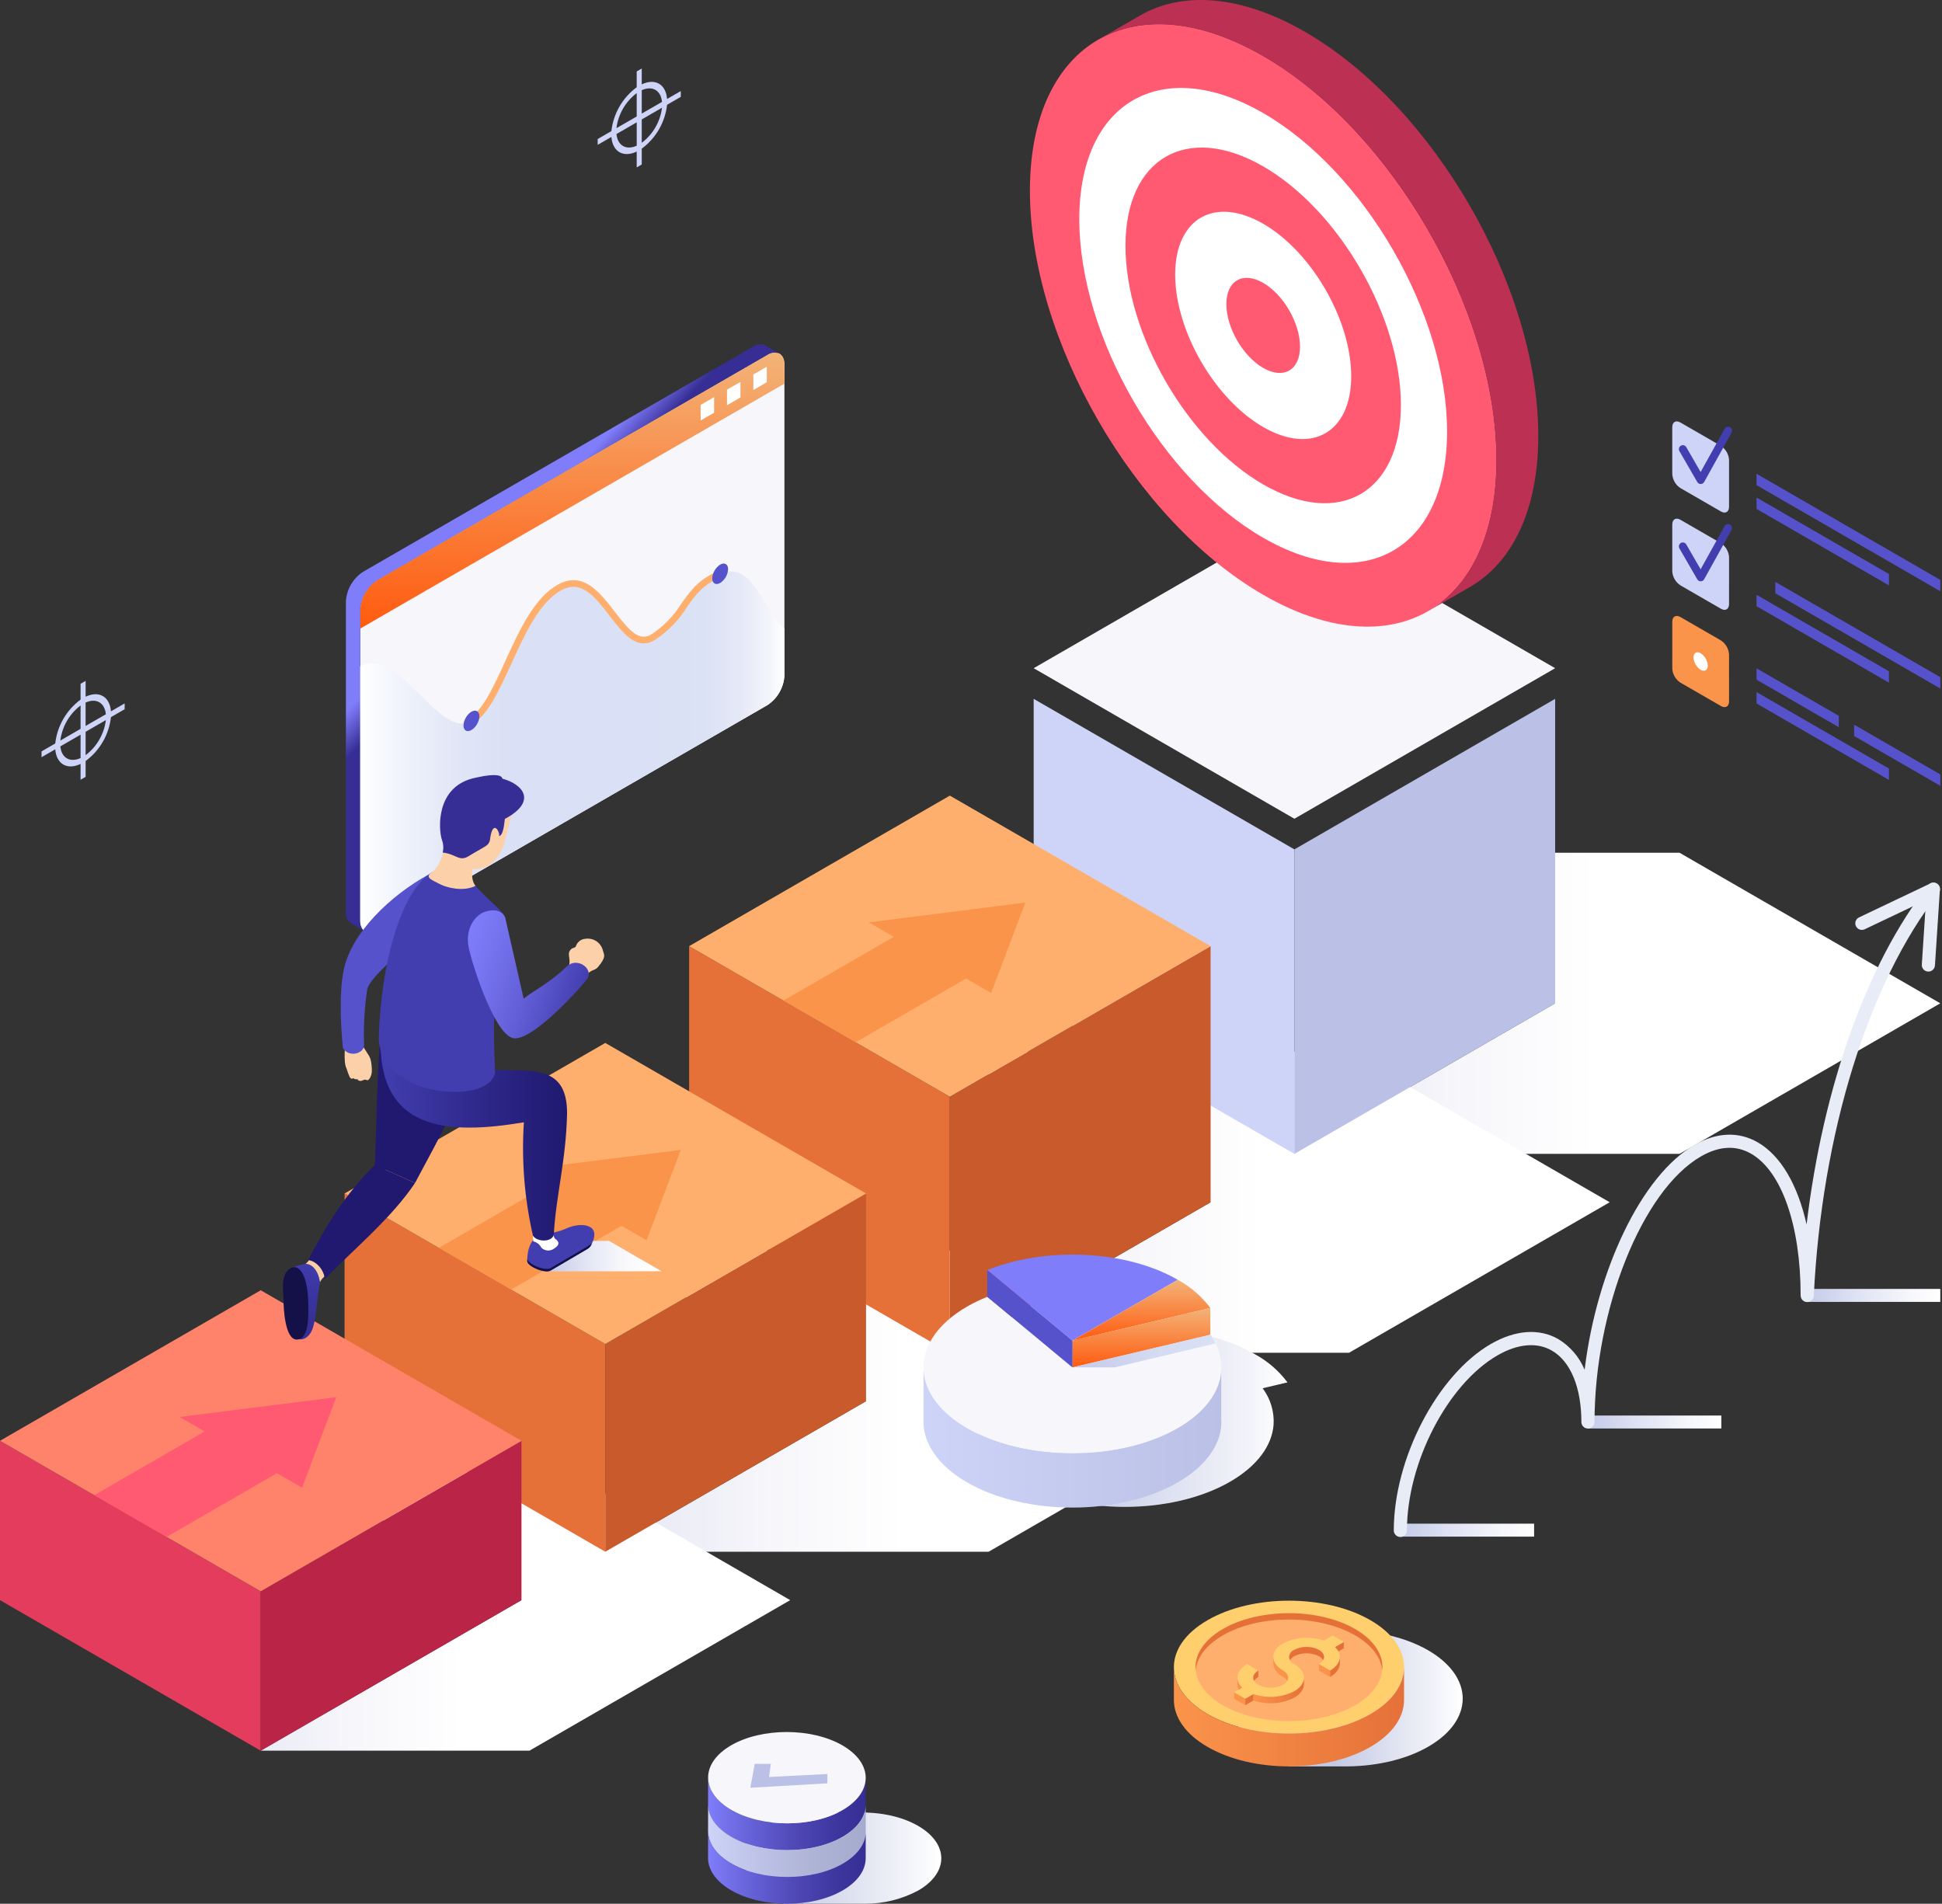 <svg width="507" height="497" viewBox="0 0 507 497" fill="none" xmlns="http://www.w3.org/2000/svg"><rect x="0" y="0" width="507" height="497" fill="#333333" stroke="none"/><g id="Group 240 1" clip-path="url(#clip0_1026_2)"><g id="Group 240"><g id="Task list" style=" transform-origin: center; transform-box: fill-box; animation: pulsecust 1.5s linear infinite alternate;"><g id="Group 206"><path id="Path 893" d="M451.405 132.304C451.405 133.649 450.451 134.204 449.288 133.527L438.698 127.413C438.082 127.01 437.57 126.468 437.202 125.831C436.834 125.193 436.621 124.479 436.58 123.744V111.517C436.58 110.172 437.533 109.622 438.698 110.294L449.288 116.408C449.903 116.811 450.415 117.353 450.783 117.99C451.151 118.627 451.364 119.342 451.405 120.076V132.304Z" fill="#CED3F8"/><path id="Path 894" d="M451.657 111.534C451.418 111.401 451.135 111.369 450.872 111.444C450.609 111.519 450.386 111.695 450.252 111.934L443.986 123.226L440.238 116.734C440.101 116.497 439.875 116.323 439.611 116.252C439.346 116.181 439.064 116.219 438.827 116.356C438.589 116.492 438.416 116.718 438.345 116.983C438.274 117.248 438.311 117.53 438.448 117.767L443.109 125.839C443.2 125.998 443.331 126.131 443.49 126.222C443.649 126.314 443.83 126.361 444.013 126.36C444.197 126.358 444.377 126.308 444.534 126.213C444.691 126.119 444.821 125.985 444.909 125.824L452.064 112.933C452.195 112.693 452.225 112.412 452.149 112.15C452.073 111.887 451.896 111.666 451.657 111.534V111.534Z" fill="#423EAF"/></g><g id="Group 207"><path id="Path 895" d="M506.554 154.351L458.581 126.651V123.685L506.554 151.385V154.351Z" fill="#5652CC"/><path id="Path 896" d="M493.146 152.816L458.582 132.862V129.895L493.151 149.854L493.146 152.816Z" fill="#5652CC"/></g><g id="Group 208"><path id="Path 897" d="M451.405 157.699C451.405 159.044 450.451 159.599 449.288 158.923L438.698 152.809C438.083 152.406 437.571 151.863 437.204 151.226C436.836 150.588 436.624 149.874 436.583 149.139V136.912C436.583 135.567 437.536 135.017 438.701 135.69L449.291 141.804C449.906 142.207 450.418 142.749 450.786 143.386C451.154 144.023 451.367 144.738 451.408 145.472L451.405 157.699Z" fill="#CED3F8"/><path id="Path 898" d="M451.657 136.929C451.418 136.796 451.135 136.763 450.872 136.838C450.608 136.913 450.385 137.09 450.252 137.329L443.984 148.624L440.236 142.132C440.099 141.895 439.873 141.721 439.609 141.65C439.344 141.579 439.062 141.617 438.824 141.754C438.587 141.891 438.414 142.116 438.343 142.381C438.272 142.646 438.309 142.928 438.446 143.165L443.107 151.237C443.198 151.397 443.329 151.529 443.488 151.621C443.647 151.713 443.828 151.76 444.011 151.759C444.195 151.757 444.375 151.707 444.532 151.612C444.69 151.518 444.819 151.383 444.907 151.222L452.062 138.332C452.194 138.092 452.226 137.81 452.15 137.547C452.074 137.284 451.897 137.061 451.657 136.929V136.929Z" fill="#423EAF"/></g><g id="Group 209"><path id="Path 899" d="M506.555 179.746L463.488 154.881V151.915L506.555 176.779V179.746Z" fill="#5652CC"/><path id="Path 900" d="M493.146 178.21L458.577 158.252V155.286L493.146 175.244V178.21Z" fill="#5652CC"/></g><g id="Group 210"><path id="Path 901" d="M493.146 203.605L458.577 183.646V180.68L493.146 200.638V203.605Z" fill="#5652CC"/><path id="Path 902" d="M458.582 177.443L480.054 189.843V186.874L458.582 174.474V177.443ZM484.063 189.188V192.155L506.556 205.141V202.174L484.063 189.188Z" fill="#5652CC"/></g><g id="Group 211"><path id="Path 903" d="M451.405 183.093C451.405 184.438 450.451 184.993 449.288 184.316L438.698 178.202C438.083 177.799 437.571 177.256 437.204 176.619C436.837 175.982 436.624 175.267 436.583 174.533V162.305C436.583 160.96 437.536 160.41 438.701 161.083L449.283 167.193C449.898 167.596 450.41 168.138 450.778 168.775C451.146 169.412 451.359 170.127 451.4 170.861L451.405 183.093Z" fill="#FB944B"/><path id="Path 904" d="M442.125 171.621C442.125 170.43 442.961 169.947 443.993 170.543C444.536 170.897 444.989 171.375 445.313 171.937C445.638 172.499 445.825 173.129 445.86 173.777C445.86 174.968 445.024 175.451 443.993 174.855C443.449 174.501 442.997 174.023 442.672 173.461C442.348 172.9 442.16 172.269 442.125 171.621V171.621Z" fill="white"/></g></g><path id="Union 1" d="M269.861 174.443L337.93 135.143L406.006 174.443L337.93 213.743L269.861 174.443Z" fill="#F6F6FB"/><g id="Bar graph"><path id="Path 905" style="mix-blend-mode:multiply" d="M438.488 222.627H337.929L406.005 261.927L337.929 301.227H438.487L506.554 261.927L438.488 222.627Z" fill="url(#paint0_linear_1026_2)"/><path id="Path 906" style="mix-blend-mode:multiply" d="M352.176 274.562H247.976L316.052 313.862L247.976 353.162H352.176L420.243 313.862L352.176 274.562Z" fill="url(#paint1_linear_1026_2)"/><path id="Path 907" style="mix-blend-mode:multiply" d="M258.105 326.497H158.022L226.098 365.797L158.022 405.097H258.105L326.172 365.797L258.105 326.497Z" fill="url(#paint2_linear_1026_2)"/><path id="Path 908" style="mix-blend-mode:multiply" d="M138.235 378.432H68.068L136.144 417.732L68.068 457.032H138.235L206.302 417.732L138.235 378.432Z" fill="url(#paint3_linear_1026_2)"/><g id="Group 212"><path id="Path 909" d="M269.861 182.444L337.93 221.744V301.236L269.861 261.936V182.444Z" fill="#CED3F8"/><path id="Path 910" d="M406.006 182.444L337.93 221.744V301.236L406.006 261.936V182.444Z" fill="#BBC0E6"/></g><g id="Group 213"><path id="Path 912" d="M179.905 247.009L247.974 286.309V353.163L179.905 313.863V247.009Z" fill="#E57139"/><path id="Path 913" d="M316.055 247.009L247.979 286.309V353.163L316.055 313.863V247.009Z" fill="#C85A2B"/><path id="Path 914" d="M247.976 207.706L179.907 247.006L247.976 286.306L316.052 247.006L247.976 207.706Z" fill="#FFAF6D"/></g><g id="Group 214"><path id="Path 915" d="M89.953 311.575L158.022 350.875V405.097L89.953 365.797V311.575Z" fill="#E57139"/><path id="Path 916" d="M226.098 311.575L158.022 350.875V405.097L226.098 365.797V311.575Z" fill="#C85A2B"/><path id="Path 917" d="M158.021 272.271L89.952 311.571L158.021 350.871L226.097 311.571L158.021 272.271Z" fill="#FFAF6D"/></g><g id="Group 215"><path id="Path 918" d="M-0.001 376.141L68.068 415.449V457.04L-0.001 417.74V376.141Z" fill="#E33C5C"/><path id="Path 919" d="M136.144 376.141L68.068 415.441V457.032L136.144 417.732V376.141Z" fill="#BA2447"/><path id="Path 920" d="M68.068 336.838L-0.001 376.138L68.068 415.438L136.144 376.138L68.068 336.838Z" fill="#FF826A"/></g><path id="Path 921" d="M87.779 364.762L46.893 369.916L53.439 373.696L24.6 390.346L43.467 401.239L72.306 384.589L78.852 388.368L87.779 364.762Z" fill="#FF5A72"/><path id="Path 922" d="M177.732 300.196L136.848 305.35L143.394 309.129L114.555 325.779L133.422 336.672L162.261 320.022L168.807 323.802L177.732 300.196Z" fill="#FB944B"/><path id="Path 923" d="M267.685 235.63L226.799 240.784L233.345 244.564L204.506 261.214L223.373 272.107L252.216 255.461L258.762 259.241L267.685 235.63Z" fill="#FB944B"/></g><g id="Pie chart"><path id="Path 924" style="mix-blend-mode:multiply" d="M336.123 360.885C333.852 357.854 330.956 355.347 327.632 353.532C314.095 345.716 293.066 344.873 277.898 350.988L271.417 352.522C269.603 353.245 267.842 354.094 266.146 355.062C258.552 359.447 254.755 365.193 254.755 370.939C254.755 376.685 258.555 382.432 266.146 386.818C281.335 395.587 305.961 395.587 321.146 386.818C328.287 382.694 332.068 377.368 332.494 371.969C332.709 368.547 331.695 365.161 329.636 362.419L336.123 360.885Z" fill="url(#paint4_linear_1026_2)"/><g id="Group 216"><path id="Path 925" d="M257.752 331.56L279.983 349.981L307.483 334.104C293.949 326.289 272.92 325.441 257.752 331.56Z" fill="#807DFB"/><path id="Path 926" d="M307.485 334.107L279.985 349.984L315.978 341.465C313.707 338.432 310.811 335.923 307.485 334.107V334.107Z" fill="url(#paint5_linear_1026_2)"/><path id="Path 927" d="M279.983 356.972L257.752 338.551C255.938 339.275 254.177 340.125 252.482 341.095C244.888 345.48 241.091 351.226 241.091 356.972C241.091 362.718 244.891 368.465 252.482 372.851C267.672 381.621 292.297 381.621 307.482 372.851C314.623 368.727 318.404 363.401 318.83 358.002C319.045 354.58 318.031 351.193 315.972 348.451L279.983 356.972Z" fill="#F6F6FB"/><path id="Path 928" d="M318.834 358.002C318.409 363.402 314.626 368.727 307.486 372.851C292.298 381.621 267.672 381.619 252.486 372.851C245.347 368.727 241.565 363.401 241.137 358.002H241.095V371.119C241.095 376.865 244.895 382.611 252.486 386.996C267.676 395.766 292.301 395.766 307.486 386.996C314.627 382.873 318.409 377.547 318.834 372.148C318.878 371.53 318.878 370.91 318.834 370.292V358.002Z" fill="url(#paint6_linear_1026_2)"/></g><path id="Path 929" d="M315.976 348.452L279.983 356.972V349.982L315.976 341.463V348.452Z" fill="url(#paint7_linear_1026_2)"/><path id="Path 930" d="M279.983 356.972L257.752 338.551V331.561L279.983 349.982V356.972Z" fill="#5652CC"/><path id="Path 931" style="mix-blend-mode:multiply" d="M317.335 350.709C316.94 349.923 316.486 349.168 315.976 348.451L279.983 356.971H291.034L317.335 350.709Z" fill="url(#paint8_linear_1026_2)"/></g><g id="Target" style=" transform-origin: center; transform-box: fill-box; animation: translateY 3s linear infinite alternate;"><g id="Group 217"><path id="Path 933" d="M268.881 49.786C268.881 10.949 296.152 -4.794 329.787 14.626C363.422 34.046 390.687 81.274 390.687 120.112C390.687 158.95 363.419 174.699 329.787 155.28C296.155 135.861 268.881 88.624 268.881 49.786Z" fill="#FF5A72"/><path id="Path 934" d="M401.602 113.8C401.602 74.962 374.335 27.732 340.702 8.311C323.893 -1.389 308.675 -2.314 297.655 4.037H297.649L297.622 4.052L286.737 10.35C297.758 4 312.976 4.921 329.784 14.626C363.42 34.044 390.684 81.274 390.684 120.112C390.684 139.503 383.884 153.136 372.892 159.512L383.671 153.285C394.749 146.942 401.601 133.277 401.602 113.8ZM372.756 159.589L372.796 159.564C372.784 159.572 372.767 159.579 372.754 159.587L372.756 159.589Z" fill="url(#paint9_linear_1026_2)"/><path id="Path 935" d="M281.773 57.232C281.773 26.618 303.273 14.209 329.783 29.517C356.293 44.825 377.793 82.051 377.79 112.667C377.787 143.283 356.294 155.69 329.782 140.39C303.27 125.09 281.775 87.848 281.773 57.232Z" fill="white"/><path id="Path 936" d="M293.827 64.191C293.827 41.264 309.927 31.971 329.783 43.435C349.639 54.899 365.735 82.78 365.735 105.707C365.735 128.634 349.635 137.934 329.783 126.469C309.931 115.004 293.827 87.121 293.827 64.191Z" fill="#FF5A72"/><path id="Path 937" d="M306.803 71.682C306.803 57.028 317.095 51.09 329.785 58.416C342.475 65.742 352.762 83.563 352.763 98.216C352.764 112.869 342.474 118.816 329.784 111.486C317.094 104.156 306.804 86.34 306.803 71.682Z" fill="white"/><path id="Path 938" d="M320.166 79.399C320.166 73.268 324.473 70.783 329.783 73.849C335.093 76.915 339.398 84.372 339.398 90.504C339.398 96.636 335.098 99.121 329.782 96.056C324.466 92.991 320.167 85.532 320.166 79.399Z" fill="#FF5A72"/></g></g><g id="Coins" style=" transform-origin: center; transform-box: fill-box; animation: translateX 1s linear infinite alternate;"><path id="Path 939" style="mix-blend-mode:multiply" d="M372.814 430.811C366.401 427.111 357.874 425.4 349.503 425.653H336.375V427.803C333.958 428.551 331.629 429.559 329.43 430.811C317.493 437.753 317.562 449.002 329.577 455.942C331.734 457.162 334.013 458.15 336.377 458.891V461.135H352.122C359.692 461.01 367.199 459.292 372.958 455.945C384.899 449.003 384.837 437.753 372.814 430.811Z" fill="url(#paint10_linear_1026_2)"/><g id="Group 221"><g id="Group 220"><g id="Group 218"><path id="Path 940" d="M306.467 435.228C306.467 430.788 309.399 426.347 315.267 422.961C321.135 419.575 328.823 417.879 336.515 417.879C344.207 417.879 351.89 419.573 357.757 422.961C363.624 426.349 366.557 430.786 366.557 435.228C366.557 439.67 363.625 444.105 357.757 447.493C351.889 450.881 344.206 452.574 336.517 452.574C328.828 452.574 321.138 450.88 315.271 447.492C309.404 444.104 306.468 439.667 306.467 435.228Z" fill="#FFCF6E"/><path id="Path 941" d="M357.755 447.494C351.891 450.88 344.204 452.575 336.515 452.575C328.826 452.575 321.136 450.881 315.269 447.493C309.402 444.105 306.469 439.668 306.469 435.229V443.79C306.469 448.23 309.403 452.67 315.269 456.057C321.135 459.444 328.824 461.138 336.515 461.138C344.206 461.138 351.891 459.446 357.755 456.06C363.619 452.674 366.561 448.23 366.555 443.79V435.233C366.56 439.666 363.625 444.105 357.755 447.494Z" fill="url(#paint11_linear_1026_2)"/><path id="Path 942" d="M319.26 445.189C324.023 447.94 330.27 449.314 336.514 449.314C342.758 449.314 349 447.94 353.766 445.191C358.16 442.652 360.526 439.385 360.866 436.063C360.529 432.74 358.166 429.474 353.766 426.938C348.999 424.186 342.756 422.809 336.513 422.811C330.27 422.813 324.023 424.186 319.256 426.938C314.856 429.474 312.501 432.738 312.156 436.062C312.501 439.383 314.861 442.652 319.26 445.189Z" fill="#FFAF6D"/><path id="Path 943" d="M319.256 426.938C324.024 424.186 330.267 422.809 336.513 422.811C342.759 422.813 348.999 424.186 353.766 426.938C358.16 429.474 360.526 432.738 360.866 436.063C360.898 435.786 360.915 435.507 360.917 435.228C360.917 431.622 358.534 428.018 353.77 425.267C349.006 422.516 342.76 421.138 336.517 421.138C330.274 421.138 324.027 422.515 319.26 425.267C314.493 428.019 312.115 431.622 312.115 435.228C312.116 435.506 312.133 435.784 312.164 436.061C312.501 432.741 314.861 429.474 319.256 426.938Z" fill="#E57139"/></g><g id="Group 219"><path id="Path 944" d="M348.534 431.642L350.841 430.313V428.643L348.534 429.975V431.642Z" fill="#E57139"/><path id="Path 945" d="M337.886 434.434C337.497 434.303 337.159 434.053 336.919 433.719C336.679 433.385 336.551 432.985 336.551 432.574C336.551 432.163 336.679 431.763 336.919 431.429C337.159 431.095 337.497 430.845 337.886 430.714C338.885 430.207 339.989 429.943 341.109 429.943C342.228 429.943 343.332 430.207 344.331 430.714C346.108 431.737 346.108 433.409 344.331 434.437L347.256 436.123C350.14 434.459 350.562 431.906 348.533 429.976L350.84 428.644L347.916 426.956L345.609 428.287C343.874 427.698 342.039 427.46 340.211 427.587C338.383 427.714 336.599 428.204 334.962 429.027C333.317 429.976 332.417 431.227 332.417 432.575C332.417 433.923 333.317 435.175 334.962 436.123C336.739 437.148 336.741 438.823 334.962 439.845C333.963 440.351 332.859 440.614 331.739 440.614C330.62 440.614 329.516 440.351 328.517 439.845C326.739 438.819 326.739 437.145 328.517 436.123L325.594 434.437C322.708 436.101 322.288 438.654 324.313 440.582L322.185 441.811L325.11 443.499L327.238 442.268C328.973 442.859 330.807 443.098 332.635 442.972C334.464 442.846 336.248 442.357 337.885 441.533C341.275 439.577 341.275 436.391 337.886 434.434Z" fill="#FFCF6E"/><path id="Path 946" d="M322.186 443.48L325.111 445.168V443.498L322.186 441.81V443.48Z" fill="#FB944B"/><path id="Path 947" d="M325.111 445.168L327.239 443.94V442.266L325.111 443.497V445.168Z" fill="#E57139"/><path id="Path 948" d="M344.331 436.105L347.256 437.793V436.123L344.331 434.437V436.105Z" fill="#FB944B"/><path id="Path 949" d="M328.519 437.792V436.122C327.256 436.853 326.896 437.903 327.424 438.822C327.692 438.388 328.07 438.033 328.519 437.792V437.792Z" fill="#E57139"/><path id="Path 950" d="M323.058 437.897V439.779C323.082 440.238 323.205 440.686 323.42 441.092L324.305 440.583C323.919 440.251 323.607 439.84 323.391 439.379C323.176 438.917 323.061 438.415 323.054 437.905L323.058 437.897Z" fill="#FB944B"/><path id="Path 951" d="M334.962 437.79C335.412 438.031 335.791 438.385 336.062 438.817C336.589 437.902 336.228 436.849 334.962 436.117C333.32 435.17 332.417 433.909 332.417 432.569V434.239C332.417 435.585 333.32 436.843 334.962 437.79Z" fill="#FB944B"/><path id="Path 952" d="M340.428 437.976V437.943C340.425 437.951 340.428 437.963 340.428 437.976Z" fill="#FBBA05"/><path id="Path 953" d="M349.786 432.572C349.786 433.857 348.952 435.145 347.256 436.121V437.791C348.995 436.785 349.83 435.463 349.783 434.145L349.79 434.151V432.571L349.786 432.572Z" fill="#E57139"/><path id="Path 954" d="M337.886 441.533C336.249 442.357 334.465 442.846 332.636 442.972C330.808 443.098 328.974 442.859 327.239 442.268V443.941C328.974 444.53 330.809 444.767 332.637 444.641C334.465 444.514 336.249 444.025 337.886 443.202C339.568 442.231 340.413 440.958 340.426 439.685V437.992C340.423 439.273 339.577 440.555 337.886 441.533Z" fill="url(#paint12_linear_1026_2)"/><path id="Path 955" d="M344.331 430.713C343.332 430.206 342.228 429.942 341.109 429.942C339.989 429.942 338.885 430.206 337.886 430.713C337.518 430.876 337.2 431.134 336.966 431.461C336.731 431.788 336.588 432.172 336.551 432.573C336.555 432.867 336.637 433.154 336.787 433.406C337.06 432.976 337.439 432.624 337.887 432.383C338.886 431.877 339.99 431.614 341.11 431.614C342.229 431.614 343.333 431.877 344.332 432.383C344.783 432.621 345.162 432.975 345.432 433.408C345.956 432.493 345.591 431.442 344.331 430.713Z" fill="#E57139"/></g></g></g></g><g id="Thin line arrows"><g id="Group 224"><path id="Rectangle 95" d="M400.51 397.773H365.598V401.155H400.51V397.773Z" fill="url(#paint13_linear_1026_2)"/><path id="Rectangle 96" d="M449.39 369.542H414.478V372.924H449.39V369.542Z" fill="url(#paint14_linear_1026_2)"/><path id="Rectangle 97" d="M506.555 336.491H471.643V339.873H506.555V336.491Z" fill="url(#paint15_linear_1026_2)"/><g id="Group 222"><path id="Path 956" d="M365.597 401.255C365.141 401.255 364.704 401.074 364.382 400.752C364.06 400.43 363.879 399.993 363.879 399.537C363.879 380.766 375.25 358.931 389.226 350.861C395.613 347.173 401.873 346.727 406.855 349.602C409.924 351.475 412.321 354.273 413.7 357.594C416.86 331.614 428.5 306.918 442.335 298.929C448.15 295.572 453.881 295.329 458.909 298.229C464.903 301.689 469.316 309.287 471.649 319.66C475.934 283.8 487.356 251.566 503.385 231.1C503.521 230.913 503.693 230.756 503.89 230.637C504.088 230.518 504.308 230.44 504.537 230.408C504.765 230.376 504.998 230.391 505.221 230.451C505.444 230.511 505.653 230.615 505.834 230.758C506.016 230.9 506.167 231.078 506.278 231.28C506.39 231.482 506.459 231.705 506.483 231.934C506.506 232.164 506.483 232.396 506.415 232.617C506.346 232.837 506.234 233.042 506.085 233.218C487.768 256.606 475.596 295.886 473.529 338.29C473.521 338.513 473.469 338.732 473.377 338.935C473.284 339.137 473.152 339.32 472.989 339.471C472.826 339.623 472.634 339.741 472.425 339.819C472.216 339.896 471.994 339.932 471.771 339.923C471.323 339.912 470.896 339.727 470.583 339.406C470.27 339.085 470.095 338.654 470.095 338.206C470.095 319.979 465.149 305.8 457.188 301.206C453.229 298.92 448.809 299.154 444.05 301.906C428.741 310.745 416.287 341.858 416.287 371.263C416.276 371.711 416.091 372.138 415.77 372.451C415.449 372.764 415.018 372.94 414.57 372.94C414.121 372.94 413.69 372.764 413.369 372.451C413.049 372.138 412.863 371.711 412.852 371.263C412.852 362.221 410.04 355.411 405.135 352.579C401.263 350.343 396.221 350.791 390.941 353.84C377.911 361.362 367.311 381.863 367.311 399.54C367.31 399.994 367.129 400.43 366.808 400.751C366.487 401.073 366.051 401.254 365.597 401.255Z" fill="#E8ECF7"/></g><g id="Group 223"><path id="Path 957" d="M503.445 253.641C503.407 253.641 503.369 253.641 503.331 253.641C502.877 253.61 502.453 253.401 502.153 253.058C501.853 252.716 501.701 252.268 501.731 251.814L502.831 234.976L486.791 242.608C486.381 242.794 485.915 242.812 485.492 242.658C485.069 242.503 484.724 242.189 484.531 241.783C484.337 241.377 484.311 240.91 484.458 240.485C484.604 240.06 484.912 239.709 485.315 239.508L503.999 230.618C504.269 230.489 504.569 230.433 504.867 230.456C505.166 230.478 505.454 230.579 505.701 230.747C505.949 230.915 506.149 231.145 506.28 231.414C506.412 231.683 506.471 231.982 506.451 232.281L505.158 252.04C505.128 252.474 504.935 252.881 504.617 253.178C504.299 253.475 503.88 253.641 503.445 253.641V253.641Z" fill="#E8ECF7"/></g></g></g><g id="Accept symbol"><path id="Path 960" style="mix-blend-mode:multiply" d="M239.672 476.657C235.372 474.172 229.652 473.028 224.034 473.196H204.561V474.638C202.939 475.139 201.377 475.816 199.902 476.657C191.896 481.314 191.942 488.857 200.002 493.516C201.448 494.334 202.977 494.997 204.563 495.492V497H225.791C230.667 497.017 235.47 495.821 239.768 493.518C247.778 488.86 247.736 481.314 239.672 476.657Z" fill="url(#paint16_linear_1026_2)"/><g id="Group 228"><path id="Path 961" d="M190.925 479.514C186.869 477.172 184.838 474.097 184.85 471.026L184.867 464.026C184.859 467.098 186.884 470.172 190.94 472.515C199.005 477.171 212.033 477.171 220.04 472.515C224.022 470.198 226.014 467.174 226.023 464.142L226.005 471.142C225.996 474.172 224.005 477.196 220.024 479.51C212.017 484.168 198.986 484.168 190.925 479.514Z" fill="url(#paint17_linear_1026_2)"/><path id="Path 962" d="M190.925 486.509C186.869 484.167 184.838 481.092 184.85 478.022L184.867 471.022C184.859 474.093 186.884 477.167 190.94 479.511C199.005 484.167 212.033 484.167 220.04 479.511C224.022 477.195 226.014 474.17 226.023 471.138L226.005 478.138C225.996 481.168 224.005 484.192 220.024 486.506C212.017 491.166 198.986 491.166 190.925 486.509Z" fill="url(#paint18_linear_1026_2)"/><path id="Path 963" d="M190.925 493.507C186.869 491.165 184.838 488.09 184.85 485.019L184.867 478.019C184.859 481.09 186.884 484.164 190.94 486.507C199.005 491.163 212.033 491.163 220.04 486.507C224.022 484.191 226.014 481.167 226.023 478.134L226.005 485.134C225.996 488.164 224.005 491.188 220.024 493.502C212.017 498.164 198.986 498.164 190.925 493.507Z" fill="url(#paint19_linear_1026_2)"/><path id="Path 964" d="M190.94 472.512C182.88 467.86 182.84 460.312 190.84 455.657C198.84 451.002 211.884 451.001 219.94 455.657C227.996 460.313 228.04 467.857 220.034 472.516C212.028 477.175 199.005 477.166 190.94 472.512Z" fill="#F6F6FB"/><path id="Path 965" d="M216.003 463.126L200.775 463.9L201.249 460.478H197.04L195.897 466.718L216.002 465.556L216.003 463.126Z" fill="#BBC0E6"/></g></g><g id="Little targets" style=" transform-origin: center; transform-box: fill-box; animation: bounce-in-fwd 2s linear infinite alternate;"><path id="Path 966" d="M10.847 197.683L14.423 195.618C14.738 199.479 17.534 201.093 21.035 199.435V203.565L22.354 202.804V198.674C24.185 197.323 25.717 195.608 26.855 193.638C27.993 191.667 28.711 189.483 28.966 187.222L32.542 185.157V183.634L28.966 185.699C28.651 181.838 25.855 180.224 22.354 181.882V177.752L21.035 178.513V182.643C19.204 183.994 17.672 185.709 16.534 187.679C15.396 189.65 14.678 191.834 14.423 194.095L10.847 196.16V197.683ZM21.035 184.174V190.274L15.754 193.33C15.979 191.529 16.562 189.791 17.469 188.218C18.376 186.646 19.589 185.271 21.035 184.174ZM27.635 186.465L22.349 189.517V183.417C25.127 182.16 27.335 183.439 27.64 186.46L27.635 186.465ZM22.354 197.143V191.043L27.64 187.991C27.414 189.792 26.829 191.529 25.922 193.101C25.014 194.673 23.801 196.047 22.354 197.143ZM15.749 194.852L21.035 191.8V197.9C18.262 199.153 16.054 197.878 15.754 194.852H15.749Z" fill="#CED3F8"/><path id="Path 967" d="M156.037 37.818L159.613 35.753C159.928 39.614 162.724 41.228 166.225 39.57V43.699L167.544 42.938V38.808C169.375 37.457 170.907 35.742 172.045 33.771C173.183 31.801 173.901 29.616 174.156 27.355L177.732 25.288V23.77L174.155 25.835C173.84 21.974 171.044 20.36 167.543 22.017V17.888L166.225 18.649V22.778C164.394 24.129 162.862 25.844 161.724 27.815C160.586 29.785 159.868 31.97 159.613 34.231L156.037 36.296V37.818ZM166.225 24.31V30.41L160.939 33.462C161.165 31.661 161.749 29.924 162.657 28.352C163.565 26.78 164.778 25.406 166.225 24.31V24.31ZM172.83 26.6L167.544 29.652V23.548C170.317 22.3 172.525 23.574 172.83 26.6ZM167.544 37.279V31.179L172.83 28.127C172.604 29.928 172.019 31.665 171.112 33.237C170.204 34.809 168.991 36.183 167.544 37.279V37.279ZM160.944 34.988L166.23 31.936V38.036C163.452 39.288 161.244 38.014 160.939 34.988H160.944Z" fill="#CED3F8"/></g><g id="Window" style="transform-origin: center; transform-box: fill-box; animation: translateY 3s linear infinite alternate;"><g id="Group 230"><g id="Group 229"><path id="Path 968" d="M94.031 240.307C94.031 243.141 96.039 244.3 98.494 242.883L200.329 184.089C201.626 183.24 202.705 182.098 203.48 180.756C204.255 179.413 204.704 177.908 204.791 176.36V95.215C204.791 92.381 202.783 91.222 200.329 92.639L98.494 151.433C97.197 152.282 96.117 153.424 95.342 154.766C94.567 156.109 94.118 157.614 94.031 159.162V240.307Z" fill="#F6F6FB"/><path id="Path 969" d="M98.493 151.433L200.329 92.638C202.783 91.221 204.791 92.38 204.791 95.214V100.152L94.031 164.1V159.163C94.118 157.615 94.567 156.109 95.341 154.767C96.117 153.424 97.196 152.282 98.493 151.433V151.433Z" fill="url(#paint20_linear_1026_2)"/><path id="Path 970" d="M200.19 95.736L196.677 97.764V101.82L200.19 99.792V95.736Z" fill="white"/><path id="Path 971" d="M193.311 99.708L189.798 101.736V105.792L193.311 103.764V99.708Z" fill="white"/><path id="Path 972" d="M186.43 103.68L182.917 105.708V109.764L186.43 107.736V103.68Z" fill="white"/></g><path id="Path 973" d="M94.774 149.287L196.61 90.492C197.058 90.169 197.582 89.97 198.132 89.914C198.681 89.859 199.235 89.948 199.738 90.175V90.175L199.747 90.181L199.772 90.196L203.456 92.322C202.953 92.096 202.399 92.006 201.85 92.061C201.3 92.117 200.776 92.316 200.328 92.639L98.493 151.434C97.196 152.283 96.116 153.425 95.341 154.767C94.566 156.11 94.117 157.615 94.03 159.163V240.308C93.98 240.841 94.064 241.378 94.276 241.869C94.488 242.361 94.82 242.791 95.241 243.121L91.793 241.13C91.283 240.835 90.871 240.396 90.607 239.87C90.343 239.343 90.239 238.75 90.308 238.165V157.015C90.395 155.467 90.845 153.961 91.621 152.619C92.396 151.277 93.477 150.135 94.774 149.287Z" fill="url(#paint21_linear_1026_2)"/></g><path id="Path 974" style="mix-blend-mode:multiply" d="M200.329 184.089L98.494 242.884C96.04 244.301 94.031 243.142 94.031 240.308V173.943C103.971 168.468 114.868 193.38 123.078 188.194C131.288 183.008 135.178 159.139 146.285 153.251C157.392 147.363 161.948 171.828 170.644 166.251C179.34 160.674 178.654 153.641 188.019 149.787C196.678 146.223 199.066 159.268 204.793 164.099V176.358C204.706 177.906 204.257 179.412 203.482 180.755C202.707 182.098 201.627 183.24 200.329 184.089V184.089Z" fill="url(#paint22_linear_1026_2)"/><g id="Group 232"><g id="Group 231"><path id="Path 975" d="M123.078 189.058C122.892 189.058 122.711 188.998 122.562 188.886C122.413 188.775 122.304 188.618 122.252 188.439C122.2 188.26 122.208 188.069 122.274 187.895C122.34 187.721 122.461 187.573 122.619 187.474C126.133 185.254 128.931 179.126 131.893 172.64C135.664 164.384 139.562 155.847 145.882 152.498C152.331 149.079 156.7 154.758 160.551 159.769C164.376 164.745 166.93 167.617 170.178 165.535C173.271 163.472 175.889 160.775 177.858 157.621C180.188 154.31 182.389 151.182 187.69 149.001C187.899 148.921 188.131 148.926 188.337 149.015C188.542 149.104 188.705 149.27 188.79 149.477C188.875 149.684 188.877 149.916 188.793 150.123C188.71 150.331 188.549 150.498 188.344 150.589C183.505 152.58 181.539 155.374 179.263 158.609C177.173 161.95 174.391 164.804 171.106 166.981C166.292 170.067 162.682 165.362 159.189 160.817C155.419 155.91 151.861 151.276 146.689 154.017C140.889 157.092 137.111 165.36 133.459 173.355C130.388 180.081 127.487 186.433 123.54 188.927C123.402 189.014 123.241 189.059 123.078 189.058Z" fill="#FFAF6D"/></g><path id="Path 976" d="M185.946 150.985C185.985 150.267 186.193 149.567 186.553 148.944C186.912 148.321 187.414 147.792 188.017 147.399C189.161 146.739 190.088 147.274 190.088 148.599C190.049 149.318 189.841 150.017 189.481 150.64C189.122 151.263 188.62 151.793 188.017 152.186C186.873 152.84 185.946 152.305 185.946 150.985Z" fill="#5652CC"/><path id="Ellipse 6" d="M124.542 189.04C125.35 187.64 125.35 186.126 124.541 185.659C123.733 185.192 122.422 185.949 121.613 187.349C120.804 188.75 120.805 190.264 121.613 190.731C122.422 191.197 123.733 190.441 124.542 189.04Z" fill="#5652CC"/></g></g><g id="Man" style="transform-origin: center; transform-box: fill-box; animation: translateX 3s linear infinite alternate;"><path id="Path 977" style="mix-blend-mode:multiply" d="M159.014 323.967H145.554L142.901 331.903L172.709 331.875L159.014 323.967Z" fill="url(#paint23_linear_1026_2)"/><g id="Group 233"><path id="Path 978" d="M93.739 271.414C94.666 273.297 96.367 275.314 96.727 276.514C97.01 277.635 97.121 278.793 97.057 279.947C97.016 280.555 96.433 282.31 95.695 281.956C94.957 281.602 94.622 282.356 93.873 282.156C93.124 281.956 93.417 281.698 93.417 281.698C93.005 281.817 92.466 281.783 92.341 281.464C91.991 281.555 91.813 281.896 91.298 281.188C90.984 280.477 90.715 279.748 90.492 279.003C89.473 277.154 90.302 271.976 90.112 271.427C89.922 270.878 93.093 270.107 93.739 271.414Z" fill="#FCD1A9"/><path id="Path 979" d="M111.919 228.291C102.149 233.642 91.541 243.518 89.66 253.579C88.531 259.616 88.952 267.746 89.527 273.598C91.117 276.284 95.327 274.998 95.051 272.588C94.884 267.722 95.172 262.851 95.91 258.039C97.533 254.025 104.11 249.971 106.822 244.847C109.234 240.29 108.98 231.162 111.919 228.291Z" fill="url(#paint24_linear_1026_2)"/></g><g id="Group 234"><path id="Path 980" d="M80.931 328.594C81.897 328.99 82.751 329.617 83.418 330.42C84.085 331.223 84.544 332.178 84.755 333.201C84.028 333.759 83.513 334.546 83.291 335.435C82.899 336.673 82.748 337.428 81.263 336.869C80.564 336.676 79.954 336.247 79.537 335.654C79.119 335.061 78.921 334.342 78.976 333.619C79.252 333.024 79.362 332.365 79.292 331.712C79.227 331.263 79.217 330.808 79.26 330.356C79.937 329.896 80.507 329.295 80.931 328.594V328.594Z" fill="#FACFA7"/><path id="Path 981" d="M79.466 329.976C80.643 329.731 82.929 330.676 83.583 334.863C82.695 338.096 82.701 345.176 81.194 347.785C79.914 350.001 77.365 350.692 75.504 347.408C73.643 344.124 74.39 333.865 74.832 332.527C75.274 331.189 76.558 330.581 79.466 329.976Z" fill="url(#paint25_linear_1026_2)"/><path id="Path 982" d="M76.426 330.873C78.326 330.319 80.226 333.302 80.438 339.249C80.59 343.477 80.738 349.739 77.449 349.708C74.349 349.678 74.015 341.247 74.038 339.666C74.067 337.669 72.877 331.907 76.426 330.873Z" fill="#131147"/></g><g id="Group 236"><g id="Group 235"><path id="Path 983" d="M80.438 328.957C82.763 329.216 84.755 331.857 84.755 333.957C91.955 326.493 102.247 318.011 108.355 308.827L97.872 304.133C89.918 311.878 84.77 320.682 80.438 328.957Z" fill="#20196F"/><path id="Path 984" d="M99.591 267.882C98.36 279.521 98.361 292.541 97.87 304.132L108.353 308.826C114.904 296.533 121.332 285.513 123.989 272.767C119.713 272.336 103.87 268.316 99.591 267.882Z" fill="#20196F"/></g></g><g id="Group 237"><path id="Path 985" d="M137.637 329.211C137.637 322.35 141.99 322.152 141.99 322.152C144.129 321.996 146.223 321.458 148.172 320.564C151.946 318.996 157.272 319.599 154.295 325.087C154.265 325.157 154.23 325.223 154.189 325.287C153.943 325.644 153.612 325.935 153.227 326.134L143.727 331.708C142.277 332.54 137.677 330.627 137.637 329.211Z" fill="url(#paint26_linear_1026_2)"/><path id="Path 986" d="M137.663 328.598C137.744 330.009 142.285 331.884 143.723 331.063L153.223 325.489C153.7 325.206 154.149 324.878 154.563 324.509C154.475 324.701 154.401 324.887 154.291 325.087C154.261 325.157 154.226 325.223 154.185 325.287C153.939 325.644 153.608 325.935 153.223 326.134L143.723 331.708C142.368 332.481 138.242 330.855 137.699 329.485C137.675 329.393 137.661 329.3 137.656 329.205C137.644 329.003 137.646 328.8 137.663 328.598V328.598Z" fill="#131147"/><path id="Path 987" d="M139.405 321.25C141.113 321.474 142.805 321.808 144.47 322.25C144.502 322.614 144.622 322.965 144.821 323.271C144.861 323.315 144.894 323.36 144.93 323.404C145.709 323.944 146.502 324.804 144.655 325.961C144.164 326.325 143.559 326.501 142.949 326.458C142.34 326.414 141.766 326.154 141.331 325.725C141.09 325.231 140.719 324.81 140.259 324.509C139.949 324.295 139.599 324.147 139.23 324.075C139.231 324.044 139.228 324.014 139.221 323.984C139.221 323.984 138.938 321.25 139.405 321.25Z" fill="white"/><path id="Path 988" d="M129.34 279.332C125.087 279.955 103.64 269.896 99.384 270.522C98.495 295.485 117.1 296.255 136.623 293.015L136.772 292.987C136.12 302.922 136.918 312.899 139.14 322.604C140.2 324.266 144.064 324.349 144.574 322.356C145.161 311.996 147.758 303.142 148.046 290.769C148.123 278.073 139.14 279.625 129.34 279.332Z" fill="url(#paint27_linear_1026_2)"/></g><g id="Group 238"><path id="Path 989" d="M105.16 281.337C111.801 286.102 127.528 286.846 129.247 280.157C128.818 268.268 128.427 261.581 131.557 250.43C131.281 244.13 130.85 243.158 131.898 239.571C131.698 238.328 128.115 235.466 125.545 232.781C122.767 229.881 120.945 227.175 119.445 226.76C107.045 223.347 99.434 247.765 98.872 271.709C99.576 276.385 100.943 278.312 105.16 281.337Z" fill="url(#paint28_linear_1026_2)"/><path id="Path 990" d="M112.374 227.969C115.231 226.184 116.03 221.769 116.209 219.06C115.995 217.492 116.063 215.899 116.409 214.355C117.698 208.509 122.535 204.282 127.027 205.605C136.077 208.264 133.375 212.737 132.085 218.58C130.885 223.994 127.612 227.18 123.366 226.901C123.166 227.79 123.081 230.036 124.146 231.253C120.956 232.887 116.537 231.717 114.821 230.8C112.992 229.822 111.005 229.207 112.374 227.969Z" fill="#FCD1A9"/><path id="Path 991" d="M131.151 203.275C131.039 202.506 129.704 201.809 124.621 202.933C124.589 202.943 123.387 203.213 123.31 203.233C113.843 205.733 114.443 216.306 115.36 219.233C115.77 220.295 115.844 221.458 115.571 222.563C119.088 222.948 119.895 225.08 122.428 223.458C124.244 222.299 126.893 221.016 127.401 220.389C127.769 219.918 127.974 219.34 127.984 218.742C128.736 213.83 130.553 217.175 130.305 218.29C131.305 217.98 131.541 215.99 131.805 213.79C140.203 209.304 136.74 204.804 131.151 203.275Z" fill="#362E94"/></g><g id="Group 239"><path id="Path 992" d="M148.137 252.96C149.392 250.811 148.073 249.567 148.688 248.346C149.266 247.195 150.069 247.646 150.343 247.046C150.507 246.514 150.827 246.043 151.261 245.695C151.695 245.346 152.223 245.135 152.778 245.089C153.793 244.923 154.832 245.146 155.69 245.713C156.547 246.281 157.158 247.151 157.401 248.15C157.701 249.299 158.39 249.729 156.12 252.46C155.199 253.57 154.055 252.911 152.599 255.308C152.322 254.748 148.137 252.96 148.137 252.96Z" fill="#FCD1A9"/><path id="Path 993" d="M147.985 252.297C143.385 256.738 139.074 258.742 136.715 260.707C136.208 258.325 132.453 242.137 131.897 239.571C131.297 238.087 129.658 237.105 126.707 238C123.756 238.895 121.33 242.943 122.401 247.495C122.977 250.674 128.795 269.616 133.847 270.984C138.899 272.352 152.795 256.505 153.427 255.363C154.871 252.764 150.594 249.778 147.985 252.297Z" fill="url(#paint29_linear_1026_2)"/></g></g></g></g><defs><linearGradient id="paint0_linear_1026_2" x1="272.334" y1="261.927" x2="440.959" y2="261.927" gradientUnits="userSpaceOnUse"><stop stop-color="#C2C7E3"/><stop offset="0.344" stop-color="#E1E3F1"/><stop offset="0.655" stop-color="#F7F7FB"/><stop offset="0.857" stop-color="white"/></linearGradient><linearGradient id="paint1_linear_1026_2" x1="182.342" y1="274.562" x2="354.609" y2="274.562" gradientUnits="userSpaceOnUse"><stop stop-color="#C2C7E3"/><stop offset="0.344" stop-color="#E1E3F1"/><stop offset="0.655" stop-color="#F7F7FB"/><stop offset="0.857" stop-color="white"/></linearGradient><linearGradient id="paint2_linear_1026_2" x1="92.444" y1="326.497" x2="260.594" y2="326.497" gradientUnits="userSpaceOnUse"><stop stop-color="#C2C7E3"/><stop offset="0.344" stop-color="#E1E3F1"/><stop offset="0.655" stop-color="#F7F7FB"/><stop offset="0.857" stop-color="white"/></linearGradient><linearGradient id="paint3_linear_1026_2" x1="2.407" y1="378.432" x2="140.641" y2="378.432" gradientUnits="userSpaceOnUse"><stop stop-color="#C2C7E3"/><stop offset="0.344" stop-color="#E1E3F1"/><stop offset="0.655" stop-color="#F7F7FB"/><stop offset="0.857" stop-color="white"/></linearGradient><linearGradient id="paint4_linear_1026_2" x1="254.755" y1="370.177" x2="336.123" y2="370.177" gradientUnits="userSpaceOnUse"><stop offset="0.252" stop-color="#C6CBE7"/><stop offset="0.471" stop-color="#D2D6EC"/><stop offset="0.869" stop-color="#F2F3F9"/><stop offset="1" stop-color="white"/></linearGradient><linearGradient id="paint5_linear_1026_2" x1="297.982" y1="334.107" x2="297.982" y2="349.984" gradientUnits="userSpaceOnUse"><stop stop-color="#F3B378"/><stop offset="1" stop-color="#FF5B0F"/></linearGradient><linearGradient id="paint6_linear_1026_2" x1="241.095" y1="375.788" x2="318.867" y2="375.788" gradientUnits="userSpaceOnUse"><stop stop-color="#CED3F8"/><stop offset="1" stop-color="#BBC0E6"/></linearGradient><linearGradient id="paint7_linear_1026_2" x1="297.979" y1="341.463" x2="297.979" y2="356.972" gradientUnits="userSpaceOnUse"><stop stop-color="#F3B378"/><stop offset="1" stop-color="#FF5B0F"/></linearGradient><linearGradient id="paint8_linear_1026_2" x1="279.983" y1="352.711" x2="317.335" y2="352.711" gradientUnits="userSpaceOnUse"><stop stop-color="#C4CAE9"/><stop offset="0.564" stop-color="#D4DAF1"/><stop offset="1" stop-color="#DAE0F5"/></linearGradient><linearGradient id="paint9_linear_1026_2" x1="-113.453" y1="67.823" x2="8.446" y2="177.2" gradientUnits="userSpaceOnUse"><stop stop-color="#E33C5C"/><stop offset="0.994" stop-color="#BC3153"/></linearGradient><linearGradient id="paint10_linear_1026_2" x1="320.521" y1="443.382" x2="381.873" y2="443.382" gradientUnits="userSpaceOnUse"><stop offset="0.452" stop-color="#C4C9E4"/><stop offset="1" stop-color="white"/></linearGradient><linearGradient id="paint11_linear_1026_2" x1="306.469" y1="448.184" x2="366.555" y2="448.184" gradientUnits="userSpaceOnUse"><stop stop-color="#FB944B"/><stop offset="1" stop-color="#E57139"/></linearGradient><linearGradient id="paint12_linear_1026_2" x1="327.239" y1="441.333" x2="340.426" y2="441.333" gradientUnits="userSpaceOnUse"><stop stop-color="#FB944B"/><stop offset="1" stop-color="#E57139"/></linearGradient><linearGradient id="paint13_linear_1026_2" x1="365.598" y1="399.464" x2="400.51" y2="399.464" gradientUnits="userSpaceOnUse"><stop stop-color="#C4CAE9"/><stop offset="0.335" stop-color="#DCE0F2"/><stop offset="0.749" stop-color="#F5F6FB"/><stop offset="1" stop-color="white"/></linearGradient><linearGradient id="paint14_linear_1026_2" x1="414.478" y1="371.233" x2="449.39" y2="371.233" gradientUnits="userSpaceOnUse"><stop stop-color="#C4CAE9"/><stop offset="0.335" stop-color="#DCE0F2"/><stop offset="0.749" stop-color="#F5F6FB"/><stop offset="1" stop-color="white"/></linearGradient><linearGradient id="paint15_linear_1026_2" x1="471.643" y1="338.182" x2="506.555" y2="338.182" gradientUnits="userSpaceOnUse"><stop stop-color="#C4CAE9"/><stop offset="0.335" stop-color="#DCE0F2"/><stop offset="0.749" stop-color="#F5F6FB"/><stop offset="1" stop-color="white"/></linearGradient><linearGradient id="paint16_linear_1026_2" x1="193.927" y1="485.09" x2="245.748" y2="485.09" gradientUnits="userSpaceOnUse"><stop offset="0.178" stop-color="#C4C9E4"/><stop offset="1" stop-color="white"/></linearGradient><linearGradient id="paint17_linear_1026_2" x1="184.85" y1="473.515" x2="226.023" y2="473.515" gradientUnits="userSpaceOnUse"><stop stop-color="#807DFB"/><stop offset="0.213" stop-color="#6B67DE"/><stop offset="0.559" stop-color="#4E48B6"/><stop offset="0.834" stop-color="#3C359D"/><stop offset="1" stop-color="#362E94"/></linearGradient><linearGradient id="paint18_linear_1026_2" x1="184.85" y1="480.512" x2="226.023" y2="480.512" gradientUnits="userSpaceOnUse"><stop stop-color="#CED3F8"/><stop offset="0.173" stop-color="#C4C9EE"/><stop offset="0.687" stop-color="#ADB3D5"/><stop offset="1" stop-color="#A5ABCC"/></linearGradient><linearGradient id="paint19_linear_1026_2" x1="184.85" y1="487.509" x2="226.023" y2="487.509" gradientUnits="userSpaceOnUse"><stop stop-color="#807DFB"/><stop offset="0.213" stop-color="#6B67DE"/><stop offset="0.559" stop-color="#4E48B6"/><stop offset="0.834" stop-color="#3C359D"/><stop offset="1" stop-color="#362E94"/></linearGradient><linearGradient id="paint20_linear_1026_2" x1="149.411" y1="92.033" x2="149.411" y2="164.1" gradientUnits="userSpaceOnUse"><stop stop-color="#F3B378"/><stop offset="1" stop-color="#FF5B0F"/></linearGradient><linearGradient id="paint21_linear_1026_2" x1="60.185" y1="75.648" x2="188.933" y2="197.162" gradientUnits="userSpaceOnUse"><stop offset="0.551" stop-color="#807DFB"/><stop offset="0.576" stop-color="#5B55C7"/><stop offset="0.6" stop-color="#362E94"/></linearGradient><linearGradient id="paint22_linear_1026_2" x1="94.031" y1="196.334" x2="204.793" y2="196.334" gradientUnits="userSpaceOnUse"><stop stop-color="white"/><stop offset="0.088" stop-color="#F1F4FB"/><stop offset="0.243" stop-color="#E0E5F6"/><stop offset="0.357" stop-color="#DAE0F5"/><stop offset="0.68" stop-color="#DAE0F5"/><stop offset="0.813" stop-color="#DCE2F5"/><stop offset="0.895" stop-color="#E5E9F7"/><stop offset="0.963" stop-color="#F3F5FB"/><stop offset="1" stop-color="white"/></linearGradient><linearGradient id="paint23_linear_1026_2" x1="142.901" y1="327.935" x2="172.709" y2="327.935" gradientUnits="userSpaceOnUse"><stop stop-color="#C4CAE9"/><stop offset="0.095" stop-color="#CDD2EC"/><stop offset="0.409" stop-color="#E8EAF6"/><stop offset="0.687" stop-color="#F9F9FC"/><stop offset="0.899" stop-color="white"/></linearGradient><linearGradient id="paint24_linear_1026_2" x1="141.779" y1="251.694" x2="154.114" y2="251.649" gradientUnits="userSpaceOnUse"><stop stop-color="#5652CC"/><stop offset="1" stop-color="#6B67E9"/></linearGradient><linearGradient id="paint25_linear_1026_2" x1="127.036" y1="346.703" x2="127.036" y2="328.027" gradientUnits="userSpaceOnUse"><stop stop-color="#362E94"/><stop offset="0.625" stop-color="#3C37A3"/><stop offset="1" stop-color="#423EAF"/></linearGradient><linearGradient id="paint26_linear_1026_2" x1="369.063" y1="325.861" x2="386.59" y2="325.861" gradientUnits="userSpaceOnUse"><stop stop-color="#423EAF"/><stop offset="0.109" stop-color="#3D39A6"/><stop offset="0.696" stop-color="#28217E"/><stop offset="1" stop-color="#20196F"/></linearGradient><linearGradient id="paint27_linear_1026_2" x1="99.353" y1="297.173" x2="148.046" y2="297.173" gradientUnits="userSpaceOnUse"><stop stop-color="#423EAF"/><stop offset="0.564" stop-color="#2D2788"/><stop offset="1" stop-color="#20196F"/></linearGradient><linearGradient id="paint28_linear_1026_2" x1="393.068" y1="254.745" x2="424.376" y2="254.745" gradientUnits="userSpaceOnUse"><stop stop-color="#423EAF"/><stop offset="0.192" stop-color="#4F4CBF"/><stop offset="0.727" stop-color="#726FEA"/><stop offset="1" stop-color="#807DFB"/></linearGradient><linearGradient id="paint29_linear_1026_2" x1="119.996" y1="249.92" x2="152.017" y2="260.671" gradientUnits="userSpaceOnUse"><stop stop-color="#807DFB"/><stop offset="0.216" stop-color="#7774F0"/><stop offset="0.587" stop-color="#615DD5"/><stop offset="1" stop-color="#423EAF"/></linearGradient><clipPath id="clip0_1026_2"><rect width="506.555" height="497" fill="white"/></clipPath></defs><style> @keyframes translateX { 0%, 100% { transform: translateX(5px); } 50% { transform: translateX(-5px); } } @keyframes translateY { 0%, 100% { transform: translateY(3px); } 50% { transform: translateY(-3px); } } @keyframes pulsecust { 0% { opacity: 1; transform: scale(1); } 50% { opacity: 0; transform: scale(1.4); } 100% { opacity: 1; transform: scale(1); }} @keyframes bounce-in-fwd { 0% { transform: translateY(-50px); animation-timing-function: ease-in; opacity: 0; } 38% { transform: translateY(0); animation-timing-function: ease-out; opacity: 1; } 55% { transform: translateY(-20px); animation-timing-function: ease-in; } 72% { transform: translateY(0); animation-timing-function: ease-out; } 81% { transform: translateY(-15px); animation-timing-function: ease-in; } 90% { transform: translateY(0); animation-timing-function: ease-out; } 95% { transform: translateY(-4px); animation-timing-function: ease-in; } 100% { transform: translateY(0); animation-timing-function: ease-out; } }</style></svg>
